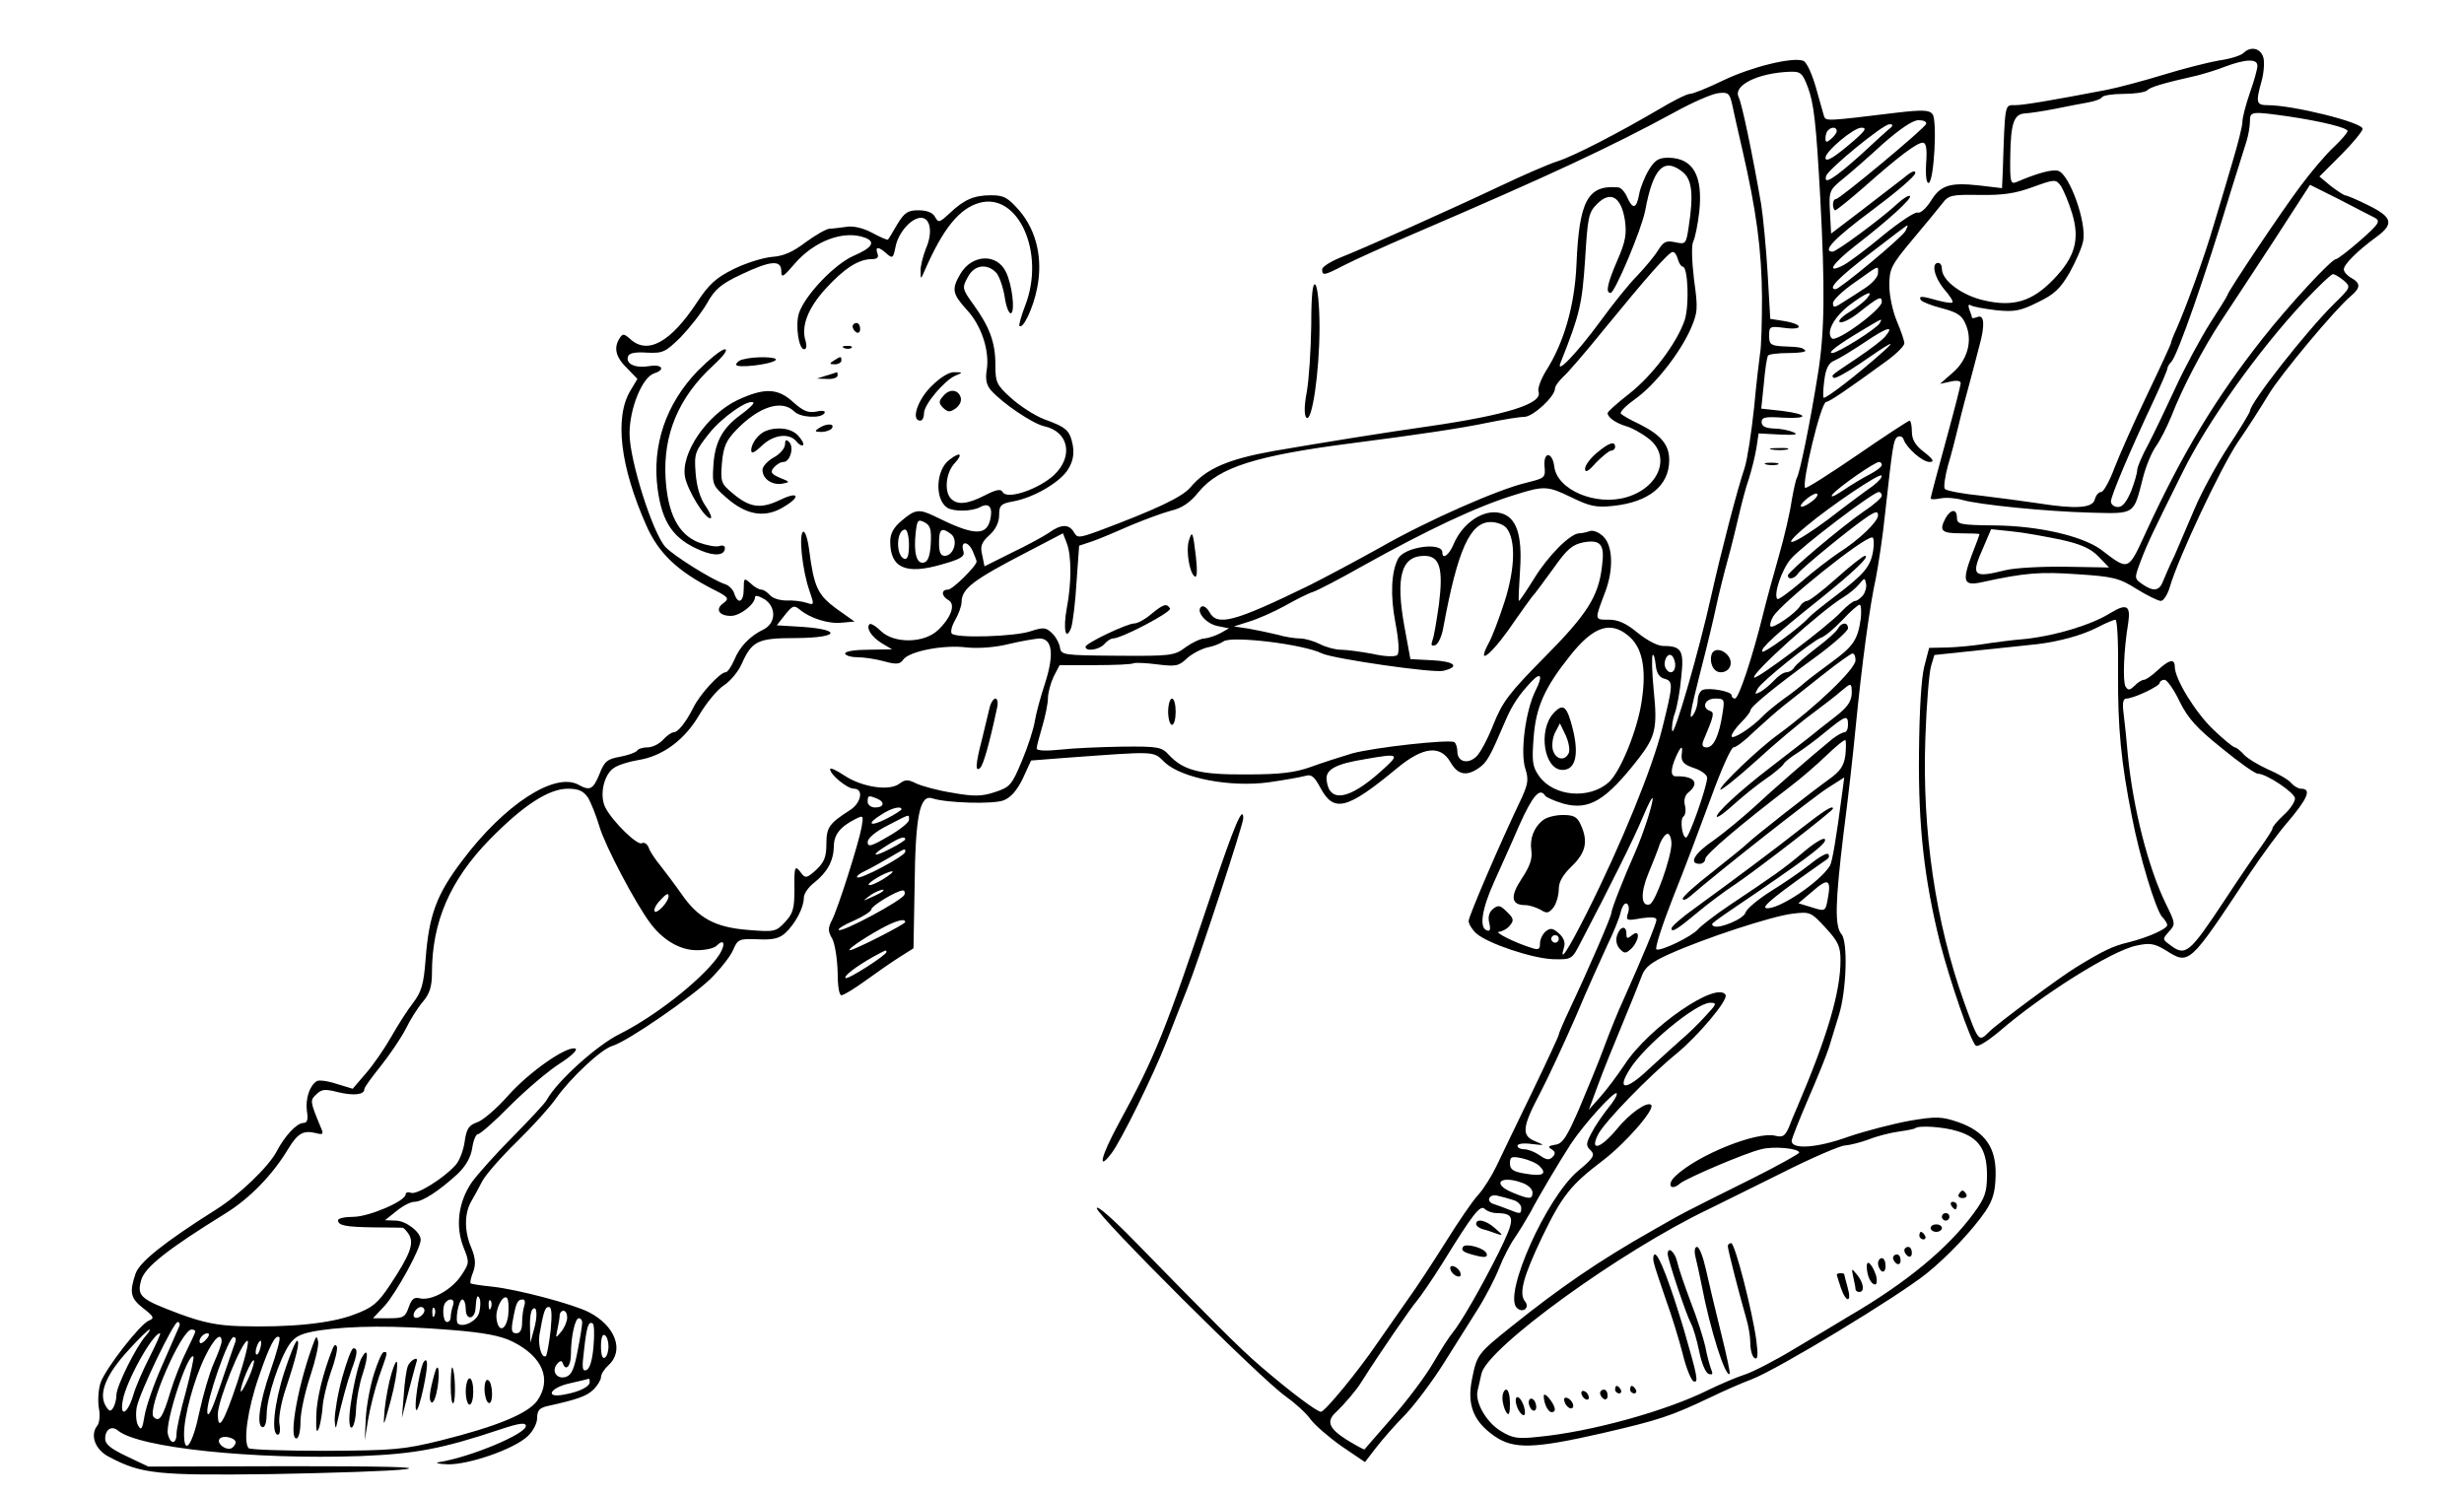 <svg xmlns="http://www.w3.org/2000/svg" version="1.0" width="874.667" height="530.667" viewBox="0 0 656 398"><path d="M597.3 14.1c-.7.7-3.6 1.6-6.5 2-2.9.5-9.6 2.2-14.8 3.8-5.2 1.6-12 3.4-15 4-15.1 2.9-22.3 4.1-24.5 4.1-2.8 0-2.7-.9-3.3 17.8l-.2 4.3-5.9-.7c-8-.9-10.5-.1-13.1 4.2-1.3 2-2.8 3.3-3.5 3-.7-.2-4.8 2.5-9.2 6.1-4.3 3.6-9 7.1-10.5 7.9-4.9 2.5-3-.4 3.3-5.3 8.8-6.8 15-12.5 14.4-13.1-.3-.3-1.8.6-3.3 2C501 58.1 489 67 487.9 67c-2.9 0 .4-3.5 10.5-11 6.3-4.7 11.5-9.1 11.5-9.9.1-.9-1-.5-3.1 1.3-1.8 1.4-6.9 5.3-11.3 8.7l-8 6.1-.3-5.7c-.3-5.6-.2-5.9 3.5-8.9 2.1-1.7 6.9-5.9 10.7-9.4 4.5-3.9 7.8-6.2 9.4-6.2 1.3 0 2.2.4 2 1-.4 1.2-23 20-24 20-.5 0-.8.7-.8 1.5s.3 1.5.6 1.5 3.8-2.8 7.8-6.3c8.9-7.9 13.9-11.7 15.5-11.7.9 0 1.2 1.6.9 5.5-.2 3.4.1 5.4.7 5.2 1.4-.5 2.3-16.7 1-18.3-.8-1.1-2.6-1.2-9.5-.4-18.9 2.3-18.9 2.3-19.4.9-.2-.8-1.2-4.3-2.2-7.8-1-3.4-2.4-6.6-3.3-6.9-2.8-1.1-13.8 1.6-21.3 5.2-4.1 2-8.1 3.6-8.9 3.6-.8 0-4.6 1.9-8.4 4.2-10.6 6.2-22.5 12.4-27 13.8-2.2.7-8.9 3.6-15 6.5-13.1 6.2-36.1 16.5-42.7 19.1-2.7 1.1-4.8 2.5-4.8 3.1 0 1.8.5 1.7 5.9-1.1 2.5-1.3 10.9-5.1 18.6-8.4 36.3-15.6 52.2-23 69.5-32.4 4.7-2.6 9.8-4.8 11.5-5 2.6-.3 3 0 3.7 3.2.4 1.9 1.6 7.3 2.7 12 3.7 16.1 5.1 26.5 5.2 39 0 6.9-.2 13.6-.5 15-.2 1.4-1 7.9-1.6 14.5-.7 6.6-1.8 13.8-2.5 16-2 5.9-6.3 22.5-8.9 34.1-3.2 14.5-10 38-10.4 36-.2-.9.1-3.1.7-4.7.6-1.7 1.4-6 1.7-9.6.8-7.1.1-8.3-4.8-8.3-1.5 0-4.3-1.5-6.8-3.5-3-2.5-5.2-3.5-7.7-3.5-3.9 0-3.8.2-.9-7.5 2.2-5.9 2-12.1-.5-14.6-1.1-1.1-2.7-1.8-3.6-1.5-.8.3-2.1.6-2.8.6-2.4 0-8.3 5.9-12.1 12.1-2 3.2-3.8 5.9-4 5.9-.2 0 0-3.8.3-8.4.6-9.3-1-14-5.3-15-4.4-1.1-10 2.6-12.4 8.3-1.2 2.9-3 4.2-3 2.2 0-2.9-10.2-1.5-11.8 1.7-1.8 3.5-2.1 9.7-.7 17 .9 4.8 1.1 8 .5 8.6-.5.5-3 .5-6.6-.3-3.2-.6-7-1.1-8.5-1.1-1.4 0-4-.7-5.5-1.5-1.6-.8-4-1.5-5.3-1.5-1.3 0-4-.4-6-1-2-.5-5.4-1.2-7.6-1.6l-4-.6 4.1-1.3c2.3-.7 6.6-2.6 9.5-4.2 3-1.7 6.4-3.4 7.5-3.7 1.2-.4 7-3.4 13-6.8 17.4-9.7 30.7-16 40.9-19.1 7.6-2.4 8.6-2.3 14.8.7 4.9 2.4 6.6 2.8 11.2 2.3 9.5-1 14.9-5.4 14.9-12.2 0-4.1-2.2-6.7-8-9.6-2.4-1.1-4.6-2.4-4.9-2.8-.2-.5 1.5-2.2 3.9-3.9 5.2-3.7 11.8-12.1 14.7-18.6 1.9-4.4 2-5.4.9-13.2-.6-5.1-.7-9.1-.2-10.1.5-1 1.2-4.5 1.6-7.9 1-9.6-1.6-14.3-8.2-14.4-2.6 0-3.6.6-5.2 3.2-1.1 1.8-2.3 4.8-2.6 6.5-.7 3.9-1.7 4.2-3.2.8-.6-1.4-1.7-2.6-2.4-2.6-8.1-.7-10.4 3.5-11.1 20.7-.5 10.8-3.3 20.7-8.2 28.3-1.3 2.2-2.2 4.6-1.9 5.4 1.2 3.2-8.5 6.2-29.1 9.2-12 1.7-27.5 4.2-41.5 6.6-12.2 2.2-17.9 4.7-22.1 9.7-2.2 2.6-9.3 5.9-24.2 11.5-5.5 2-5.9 2-6.8.4-1.3-2.2-3.4-2.2-6.7.2-1.5 1-5.9 3.4-9.9 5.3l-7.2 3.6-.6-3c-.6-2.3-.2-3.4 1.9-5.3 1.7-1.5 2.6-3.5 2.6-5.3 0-2.6.4-3.1 3.8-3.7 5.5-1 12.6-5.2 14.6-8.6 1.3-2.1 1.6-4.1 1.2-6.4-.8-3.9-1.6-4.7-7.7-6.9-2.5-1-6.4-3.5-8.7-5.6-3.9-3.5-4.2-4.2-4.2-8.9 0-5.9-1.5-10-5.9-16.1-2.9-4-3-4.4-1.5-7.1 1.7-3.4 5.2-3.9 7.7-1.2.8 1 1.8 3.9 2.2 6.5.4 2.7 1.2 4.5 1.7 4.2 1.1-.7.2-7.8-1.4-11-2.4-5-9-4.7-12.1.5-2.4 4.1-2.2 5.3 1.7 9.6 3.9 4.2 6.1 10.9 5.3 16-.4 2.4-.1 4 1.1 5.4 3.1 3.5 11.1 8.9 14.2 9.6 6.5 1.4 7.9 8 2.6 13-4 3.7-12.3 6.6-13.6 4.6-.5-1-1.7-.8-4.8.8-4.7 2.4-7.3 2.6-9 .9-1.9-1.9-1.4-7 1-9.5 2.3-2.5 1.4-3.1-1.4-.9-3.7 2.7-4 10.6-.6 12.8 1.8 1.1 6.6 1 8.8-.2 2.4-1.3 3.4.2 2.6 3.5-1.1 4.3-4.5 4.1-14.9-1.1-4-1.9-5.1-1.8-8.6 1.2-2.2 1.8-3.1 3.5-3.1 5.6 0 7 4.1 8.9 13.7 6.1 5-1.4 6.2-2.1 5.8-3.5-.9-2.7 1.1-2.9 2.4-.2.6 1.4 1.1 2.7 1.1 2.9 0 1.2-6.4 7.5-7.6 7.5-1.9 0-1.8 1.7.1 2.8 2 1.1.7 4.7-2.8 8-3.7 3.5-11.6 3.6-15.1.3-1.4-1.4-2.8-2.2-3.1-1.9-1 1 .5 3.4 3.3 5.1l2.7 1.6-6.2.1c-3.5 0-6.3.4-6.3 1 0 .5 1.5 1 3.3 1 1.7 0 5 .5 7.1 1.1 3.3.9 4.2.8 5.1-.5 1.6-2.2 10.8-4 16.9-3.2 3.1.3 7.5 0 11.1-.9 3.3-.8 7-1.4 8.2-1.5 3.5 0 4 4.2 1.5 12-1.2 3.6-2.4 8.1-2.7 10-.3 2-1.8 6.7-3.4 10.5-2.7 6.5-3.2 7.1-7.2 8.4-3.6 1.2-5.6 1.2-11.3.2-3.9-.6-8.2-1.8-9.7-2.5-2.2-1.1-2.9-1.1-4.5.1-2.7 2-9.9.9-14.6-2.2-2.1-1.4-3.8-2.2-3.8-1.7 0 1.5 4.6 5.2 6.3 5.2 2.7 0 2 3.8-1 5.7-5.6 3.6-6.3 4.6-6.3 9.1 0 3.4-.6 4.8-2.7 6.8-2.4 2.2-2.9 2.3-3.9 1-1.8-2.5-2-2-1.9 4.3 0 5-.4 6.4-2.5 8.6-2.4 2.6-2.8 2.7-10 2.1-8.7-.7-13.2-3.2-17.6-9.6-1.6-2.3-4.1-5.6-5.5-7.4-1.4-1.7-2.9-3.9-3.2-4.9-.4-1-1.2-1.5-1.8-1.2-1.1.8-7.7-5.6-9.7-9.4-1.7-3.2-.5-8.8 2.2-10.6 1.1-.8 4-1.7 6.4-2.1 6.6-1 12.5-5.4 16.4-12.1 1.9-3.2 4.8-6.7 6.5-7.8 1.7-1.1 3.8-3.6 4.7-5.6 2.8-6.3 4.3-7 14.5-7 12.4-.1 12.2-2.5-.2-3.1l-4.9-.3 2.2-2.8c2-2.5 2.4-2.6 3.9-1.4 2.7 2.3 7.7 3.9 11.2 3.5l3.4-.3-4.8-3.4c-5-3.7-6-5.7-7.3-15.8-.4-3-1.1-5-1.6-4.7-1.2.8-.2 10.3 1.7 15.7 1.3 3.8 1.3 3.9-.8 3.2-1.2-.4-3.6-.7-5.3-.6-1.8 0-3.7-.6-4.4-1.4-.7-.8-1.7-1.5-2.3-1.5-.6 0-1.9-.7-2.9-1.7-1.7-1.5-1.8-1.4-1.8 1.5 0 3.5-1.5 4.3-2.5 1.3-.3-1.1-1.5-2.3-2.6-2.6-3.3-1.1-13.4-7.4-15.7-9.8-3.4-3.6-9.6-23.2-9.6-30.2 0-6.8 3.4-15.1 6.6-16.1 3.1-1 2-2.5-1.4-1.9-3.7.6-6.3-.6-5.6-2.6.3-.9 1.9-1.2 5-1 4.3.2 4.9-.1 9-4.1 2.3-2.4 5.5-6.4 7-9 2.1-3.8 3.8-5.2 9.1-7.7 7.8-3.7 10.7-4 10.7-.9 0 1.9.5 1.6 3.5-1.9 5.3-6.2 13.2-9.1 18.8-7 2.9 1.1 1.9 2.7-3 4.8-5.1 2.2-13 10.5-14.6 15.3-1 3.1-.1 9.6 1.4 9.6.6 0 .7-.9.4-2.1-1.3-3.9.5-8.7 5.2-13.9 4.9-5.4 8.8-8 12.4-8 1.5 0 1.9-.5 1.5-1.5-.7-1.9.3-1.9 2.4 0 1.6 1.4 1.8 1.3 2.4-1.7.7-3.8 4.2-7.8 6.8-7.8 2.5 0 3.2 3.9 1.3 8.2-.8 2.1-1.5 4.8-1.4 6 0 2.3 0 2.3 1.1-.2 4.9-11.2 9.2-16.5 14.6-18 10.3-2.8 17.5 13.3 12.2 27.2-1.1 2.8-1.8 5.4-1.6 5.6 1 .9 3.7-4.9 4.7-10 1.6-7.8-.1-15.3-4.7-20.7-3.1-3.5-4.1-4.1-7.5-4.1-4.6 0-7.2 1.1-11.2 4.9-2.6 2.4-2.9 2.5-3.8.8-.6-1.1-2.2-1.7-4.4-1.7-2.8 0-3.7.6-5.6 3.7-1.2 2.1-2.3 3.9-2.5 4.1-.1.2-2-.6-4.2-1.8-2.4-1.3-5.1-1.9-6.8-1.6-1.6.2-3.7.5-4.6.5-.9.1-3.7 1.7-6.3 3.6-3.3 2.5-5.8 3.7-8.9 3.9-2.4.2-6.9 1.6-10.2 3.2-4.8 2.4-6.6 4-9.9 9-7 10.6-13.1 13.9-17.7 9.7-1.7-1.5-2-1.5-2.8-.3-1.7 2.6-1.1 5.1 1.9 8l2.8 2.9-1.8 3c-4.4 7.2-2.8 20.3 4.2 36.1 3.3 7.4 8.3 12.1 17.9 17 4 2 4.2 2.4 2.6 3.6-2.3 1.6-1.2 3.4 2 3.4 2.4 0 6.4-3.1 6.4-5 0-.6 1.1-.3 2.6.6 3.1 2.1 3 6.3-.3 8-3.6 1.7-6.4 4.6-7.8 8.1-.8 1.8-1.8 3.3-2.3 3.3-1.5 0-6.9 5.9-8.6 9.4-2.1 4.1-4.1 6.6-5.3 6.6-.5 0-1.8.9-2.8 2-1 1.1-2.8 2-4.1 2-1.3 0-2.5.4-2.8.9-.4.5-2.4 1.2-4.5 1.6-3.4.6-4.2 1.2-5.5 4.6-1.7 4.1-2.5 4.6-5.7 2.8-6.3-3.3-19.6 5.3-30.8 20.2-6.9 9.1-8.9 14.5-9.8 26.4-.5 6.6-1.1 8.6-3.3 11.5-1.5 1.9-4.1 6-5.8 9-1.7 3-4.7 7.4-6.7 9.7l-3.6 4.2-4.3-1.3c-2.4-.8-4.8-1.1-5.3-.7-1.9 1.2-3 4.7-2.6 7.9.4 2.3.1 3.2-.9 3.2-1.8 0-5 3.5-7.1 7.5-2.1 4.1-10.1 11.8-16.4 15.7-13.6 8.6-20.1 13.8-21.2 16.9-1.7 5-1.4 6.6 2.1 9.3 2.7 2.1 3 2.6 1.5 3.2-2.3.8-11.6 12.8-12.9 16.5-.6 1.7-.8 4.7-.5 6.7.4 1.9.2 4.1-.4 4.8-2 2.5-.6 6.4 3.1 8.3 8.7 4.6 12.8 5 43.5 4.6 16-.3 31.9-.8 35.5-1.3 4.3-.6-6.3-.8-31-.8l-37.5.1-5.7-2.7c-4.2-2-5.8-3.2-5.8-4.7 0-2.5 1.7-3.6 3.4-2.2 5.5 4.6 36.1 7.8 64.6 6.8 14.7-.6 21.6-1.9 37.2-7.1 5.1-1.7 6.8-1.9 6.8-.9 0 2.1-14.5 8.2-23 9.6-1.4.2-.4.5 2.2.6 5.6.1 17.6-4 21.3-7.5 1.4-1.3 2.5-3.4 2.5-4.8 0-2 .6-2.7 2.7-3.2 8.2-1.8 10.6-2.7 12.4-4.5 1-1 1.9-2.5 1.9-3.2 0-.8.9-2.2 2-3.2 4.3-3.9 1.8-10.5-5.2-14.1-4.3-2.2-19.1-6.1-25.7-6.8-3-.3-5.6-.7-5.8-.9-.2-.3.1-1.6.7-3.1.7-2 .6-3.6-.5-6.3-1.9-4.4-1.9-9.1-.1-12.3.8-1.4 2.2-3.9 3-5.5.9-1.7 5-6.4 9.2-10.5 4.2-4.1 8.9-9.3 10.4-11.5 3.9-5.5 12-13.1 15-14 4.1-1.2 21.1-13 26.2-17.9 2.6-2.6 5.3-6 6-7.7 1.2-2.8 1.6-3 6.5-2.8 4 .2 5.8-.2 7.4-1.7 2.6-2.4 4.9-6.7 4.9-9.3 0-1.1 1.2-2.9 2.8-4.1 3.5-2.8 5.1-5.8 5.2-9.6 0-3.1 1.6-5.2 5.7-7.3 2.2-1.1 2.2-1 1.7 2.1-.8 4.4-6.3 21.7-7.9 24.8-1.1 2.1-1.1 3 .1 5 .7 1.4 1.3 5.3 1.4 8.7 0 3.7.4 6.3 1 6.3s3.4-1.7 6.3-3.8c2.9-2.1 6.9-4.9 9.1-6.3l3.8-2.4.3-16.5c.2-19 1.4-24.6 4.8-23.4 3.7 1.2 16.1 1.6 18.9.5 1.9-.7 3.6-2.7 5.1-5.8l2.2-4.8 9-.7c24.8-1.8 23.4-1.9 26.6 1.2 4.5 4.2 17.4 6.7 27.7 5.3 4.2-.6 8.6-1.4 9.7-1.7 1.6-.5 2.4.1 4 3.1 3.6 6.8 7.1 5.9 20.5-5.2 6.9-5.7 11.5-6.2 14.2-1.5 1.9 3.3 4.2 3.8 7.5 1.5 2.2-1.5 3-3 7.1-12.6 1.8-4.2 3.6-6.9 7-10.5 2.5-2.6 3-1.4 1 2.5-2.7 5.5-4.1 16.5-2.7 20.8.9 2.8.7 4-.9 7.6-5.8 12.1-14.2 31.7-14.2 32.9 0 .8.9 2.3 2 3.3 3 2.7 14.9 6.7 20.5 6.9 4.9.1 5 .1 7.3-4.4 7.5-14.3 14.5-28.3 16.6-33.5 1.4-3.3 2.5-5.5 2.6-4.9 0 1.7-2.5 9.4-4.7 14.4-2.9 6.5-6.3 15.1-6.3 16.1 0 .9-6 14.8-11.1 25.6-1.6 3.4-2.9 6.4-2.9 6.8 0 .3-3.2 7.2-7.1 15.3-3.9 8.1-8.2 16.9-9.5 19.7-1.3 2.7-3.5 6.2-4.9 7.7-1.4 1.5-5.3 7.2-8.6 12.5-3.4 5.4-7.9 12.3-10.1 15.3-2.1 3-5.8 8.3-8.1 11.6-5.1 7.5-13.9 18.2-15 18.3-1 .1-8.3-5.4-16.2-12.2-5.7-4.9-12.7-12-34.1-33.9-5.2-5.3-9.4-9-9.4-8.1 0 1.9 44 45.8 50.3 50.1 2.5 1.8 5.5 4.5 6.6 6.1 1.2 1.6 4.9 4.8 8.3 7.2l6.2 4.2 3-3.9c1.7-2.2 5.2-6.2 7.9-8.9 2.6-2.8 7.1-8.8 10-13.4 2.9-4.6 6.9-11 9-14.3 2.1-3.3 4.7-8.3 5.8-11.1 1.1-2.8 2.9-6.3 4.1-8 1.1-1.6 3-4.7 4.3-7 2-3.9 7.9-13.8 10.7-18.1 3.5-5.3 11.6-14.2 12.2-13.5.3.3-.7 2.1-2.3 4-1.5 1.9-3.5 4.8-4.4 6.6-1.5 2.8-1.5 3.4-.2 4.6 1.2 1.3.8 2-3.4 5.5-8.4 7.1-19.9 32.8-16.3 36.4 1.6 1.6 3.6 0 2.2-1.7-1.7-2.1-.4-6.7 4.6-17.2 5.3-11 7.7-13.9 16-20.2 6.2-4.7 14.1-13.8 13-14.9-1.1-1-5.7 2.2-9.2 6.5-4.3 5.2-7.3 6-4.9 1.3 1.8-3.4 13.3-15.3 20.9-21.5 5.8-4.8 13.8-14.3 13-15.6-2.3-3.8-20.4 8.6-26.9 18.6-1.8 2.7-4.7 6.6-6.4 8.5l-3.1 3.5 2.4-6.5c1.3-3.6 4.3-11 6.6-16.5s4.6-11.3 5.2-12.9c.8-2.1 2.6-3.5 7.3-5.6 9.6-4.3 27.1-10 32.6-10.7 4.8-.6 5-.5 8.9 3.7 3.4 3.7 4 5 4 8.7 0 8.4-3.5 20.3-11.4 38.8-.7 1.6-1.8 4.2-2.4 5.8-1 2.2-1.6 2.6-3.6 2.1-4.9-1.2-20.6 5.1-26.5 10.7-2.5 2.3-1.3 4.2 1.2 2 1.9-1.5 17.6-8.2 21.6-9.1 3.4-.9 10.1-.2 10.1.9 0 .3-5.7 3.5-12.7 7-18.5 9.2-18.1 9-26.3 13.7-14.3 8.1-24.5 15.1-37.6 25.6-9 7.2-9.2 7.5-10.5 14-1.4 6.9.4 11.3 6 15.2 5.1 3.5 10.3 3.4 28.7-.8 15.1-3.5 18.2-4.5 28.9-9.6 3.3-1.6 8.3-3.8 11-4.8 7.3-2.9 38.5-21.8 46.4-28.1 5.6-4.5 12.3-11.6 15.7-16.6 2-3 2.6-5.2 2.7-9.5.2-7.4-2.8-11.7-9.9-14.2-4.4-1.5-5.8-1.6-12.9-.4-4.4.8-11.8 2.7-16.5 4.3-8.3 3-15 3.4-15 1.1 0-.6 2-5.6 4.4-11.2 2.4-5.5 4.9-11.7 5.5-13.6.6-1.9 1.8-5.9 2.7-8.8 2-6.5 2.4-19.3.7-21.4-1.9-2.2-1.7-8.5.5-26.8 1.2-9.1 2.6-21.7 3.2-28 1.7-17.4 3.8-32.8 5.4-40 .7-3.6 1.9-11.5 2.5-17.5 2-18.1 2.2-19.4 3.3-20.2.7-.3 1.4 0 1.6.7.8 2.3 5 6 6.9 6 1.4 0 1-.7-1.4-2.6-2.4-1.8-3.3-3.4-3.3-5.5 0-1.6-.3-2.9-.6-2.9s-6.6 4.1-14 9.2c-7.3 5-13.6 9-13.8 8.7-1-1.1 4.2-22.9 5.6-22.9.8 0 5.4-3.1 16.1-10.9 2.6-1.9 4.7-4 4.7-4.7 0-.7-.9-3.3-2-5.9-1.1-2.6-2-6.8-2-9.5 0-4.4.5-5.4 6-12 3.3-3.9 6.9-8.3 8-9.7 1.8-2.4 2.5-2.5 10.1-2.4 6.1.1 9.5-.4 14.1-2.1 5.8-2.1 6.1-2.1 7.4-.4.7 1 2.1 4.3 3 7.2 2.2 7.1.9 11.8-4.9 17.8-5.6 5.8-10.6 7.4-18.4 5.6-5.9-1.3-11.3-5.3-11.3-8.4 0-.9-.4-1.6-1-1.6-1.9 0-1 3.9 1.6 7 1.5 1.7 2.5 3.3 2.2 3.5-.2.3-2 0-3.9-.5-4.2-1.2-5.2-1.3-4.5-.1.4.5 2.9 1.5 5.7 2.2 4.1 1.1 5.3 1.9 6.3 4.4 1.8 4.3.4 9.4-3.6 12.8l-3.3 2.9 2.8-.6c1.6-.4 2.7-.2 2.7.4 0 .6-1.8 7.6-4 15.6s-4 14.8-4 15.1c0 .3 1.2.3 2.6 0 1.5-.3 4.1-.1 5.8.4 4.5 1.3 22.5 3.1 34.4 3.4 11.7.3 11.2.6 13.7-9.2.8-3.2 2.4-7 3.5-8.5s2.9-5.1 4.1-8c2.9-7.5 8.4-18 13.2-25.3 2.3-3.5 8.6-13 14-21.3l9.7-15 7.8 3.9c4.2 2.2 8.5 4.4 9.5 4.9 1.5.9 1.1 1.6-3.9 6-3.2 2.8-6.1 5-6.5 5-1.2 0-12.4 12.1-19.5 21.1-12.7 16.1-21.4 30.7-30.9 51.2-5 10.9-4.6 10.8-12.2 5-5-3.6-16.6-6.3-28.3-6.4-9.1-.1-10-.3-10-2 0-2.5-1.6-2.4-3 0-1.8 3.4-1.2 4.1 4 4.1 2.8 0 5 .1 5 .2 0 .2-.9 2.7-2.1 5.7-2.6 7-2.1 8.2 2.8 7.1 11.4-2.5 15.5-2.8 25.4-2.1 9.4.6 11.1 1 15.7 3.9 2.9 1.8 5.8 3.2 6.5 3.2.7 0 1.8-1.7 2.4-3.8 2.4-8.1 13.5-31.6 18.1-38.5 2.7-3.9 6.4-9.7 8.2-12.7 3.2-5.3 17.7-22.7 21.9-26.2 2.6-2.2 2.6-3.4.1-4.8-1.1-.6-2-1.6-2-2.3 0-1.3 3.7-5 8.8-8.7 4.6-3.4 4.1-5.2-2.2-8.3-3-1.5-5.8-2.7-6.3-2.7-.4-.1-2.1-1.2-3.8-2.5l-3-2.5 5.8-5.8c3.1-3.1 5.7-6.3 5.7-6.9 0-1.7-18.5-6.3-25.3-6.3-3 0-3.2-.7-1.6-6.4.6-2.1.8-4.9.5-6.2-.7-2.6-3.4-3.2-5.3-1.3zm3.7 3.4c0 .9-.9 4.1-2 7.2-1.1 3.2-2 6.6-2 7.8 0 1.1-1.2 5.8-2.6 10.5-1.4 4.7-3.6 12.3-5 16.8-2.4 8.3-7.3 21.8-10 27.9-.8 1.7-1.4 3.3-1.4 3.6 0 .3-2.9 6.6-6.4 13.9-3.5 7.3-7.4 16.1-8.7 19.5-1.3 3.5-2.9 6.3-3.5 6.3-.7 0-1.4.9-1.7 2-.6 2.3-5 2.6-15.1 1-3.3-.5-10.1-1.4-15-2-5-.5-9.3-1.3-9.8-1.8-.4-.4 0-3.2.8-6.2.9-3 2.2-8 2.9-11 .7-3 2.1-8.2 3-11.5.9-3.3 2-7.6 2.5-9.5 1.5-5.4 1.3-8.3-.5-7.6-.8.3-1.5.4-1.5.2 0-.3-.3-1.2-.7-2.2-.4-1.1-.2-1.5.4-1.1.6.4 3.6.9 6.7 1.3 4.9.5 6.5.2 11.1-2.1 4.4-2.1 6-3.6 8.5-7.9 1.6-2.9 3.3-6.7 3.6-8.4 1-4.9-3.6-17.7-6.6-18.7-1.6-.5-5.6.6-11.2 3-1.5.6-1.7-.1-1.6-6.7.1-9.1 1-11.5 4-11.6 1.3-.1 4.8-.6 7.8-1.2s7-1.4 8.8-1.7c1.8-.3 3.5-.9 3.8-1.4.3-.5 2.9-.9 5.8-.9 2.8 0 5.6-.4 6.2-.9.8-.9 4.1-1.9 13.4-4 1.9-.5 5.3-1.5 7.5-2.4 5.4-2 8.5-2.1 8.5-.2zm-119.7 5.7c1.6 4.3 2.2 9.2 3.3 29.3 1.3 24.1 1.2 35.9-.6 47-2.1 13.2-4.8 26.3-5.6 27.7-.3.5-.9 3.3-1.4 6.1-.4 2.9-1.9 9.5-3.4 14.7-1.5 5.2-3.4 12.2-4.2 15.5-2.9 11.7-6.5 22.5-7.5 22.5-.5 0-.9-.4-.9-.9 0-1-5.9-2.1-7.7-1.4-.7.3-1.3 1.5-1.3 2.7 0 1.1-.5 2.8-1 3.6-1.5 2.4-1.2.3 1.8-11.5 1.6-6.1 3.4-13.7 4.1-17 .7-3.3 2.1-8.9 3.1-12.5 1-3.6 2.3-9 3-12 .7-3 1.8-7.3 2.6-9.5.7-2.2 1.6-5.8 2-8.1l.6-4 5.6.3c4.1.2 5.1 0 3.7-.6-1.1-.5-3.5-1-5.2-1-2.3-.1-3.3-.6-3.3-1.7 0-1.3 1-1.5 5.5-1.2 7.2.4 7.1-.9-.1-1.8l-5.5-.6.7-6.7c.3-3.6.8-6.9 1.1-7.4.2-.4 2.7-.7 5.5-.7s4.8-.3 4.4-.7c-.8-.8-1.3-.9-6.3-1.1-2.9-.2-3.3-.6-3.3-2.8 0-2.5.2-2.6 4-2.1 5.1.7 5.3-.9.1-1.8l-3.8-.6-.7-12.2c-.4-6.7-1.2-14.9-1.7-18.2-2.4-13.9-5.2-27.1-6-28.6-1.6-3.2 5.2-6.5 13.7-6.8 2.8-.1 3.3.4 4.7 4.1zm128 7.8c8.7 1.3 15.7 3 15.7 3.9 0 .4-1.6 2.3-3.6 4.2-2 1.8-6 6.5-8.9 10.4C607.6 56 593 77.8 593 78.6c0 .2-2.1 3.6-4.7 7.6-2.5 4-6.6 11.6-9 16.8-2.4 5.2-5.7 12.1-7.3 15.2-1.7 3.1-3 6.2-3 6.9 0 .8-.7 3.3-1.6 5.6-1.2 2.9-2.3 4.3-3.5 4.3-1.1 0-1.9-.7-1.9-1.5 0-1.4 4.9-13.1 11.5-27.1 1.9-4.1 3.5-7.8 3.5-8.2 0-.4.5-1.3 1.1-1.9 1.6-1.6 9-22.7 15.8-45.3 1.8-5.8 3.7-11.8 4.2-13.4.5-1.6.9-4 .9-5.2 0-2.8.3-2.8 10.3-1.4zm-105.8 2.9c-.6.4-4.3 3.8-8.3 7.5-7.1 6.3-9.8 8-9 5.4.6-1.8 15.1-13.7 16.8-13.7.8-.1 1 .2.5.8zm-14.5 1c0 .5-.7 1.4-1.5 2.1-1.2 1-1.5 1-1.5-.2 0-.8.3-1.8.7-2.1.9-1 2.3-.9 2.3.2zm4.5 2.6c-5.1 4.4-7.5 5.9-7.5 4.5 0-1.7 7.4-7.9 9.5-8 1.6 0 1.2.7-2 3.5zM448 45.8c2.5 2 2.9 6.1 1.6 14.5-.7 4.7-.8 4.8-3.6 4.2-2.4-.5-3.1-.2-4.6 2.2-.9 1.5-3.5 4.6-5.6 6.8-2.2 2.2-6.5 7.6-9.7 12-6.4 8.7-12.1 14.6-10.6 11 5.1-12.8 5.7-15.5 6.5-27.3.7-11.4.9-12.6 3.2-14.9 3.6-3.6 6.4-1.9 7.4 4.3.5 3.7.2 5.7-2 10.7-2.7 6.3-3.2 8.7-1.8 8.7 1.1 0 8.2-16.8 9.2-21.9 2.1-11.4 5-14.3 10-10.3zm59.3 15.7c-1 1.8-17.5 15.5-18.6 15.5-2.3 0 .8-3.1 9.4-9.7 5.2-4 9.5-7.3 9.7-7.3.2 0-.1.7-.5 1.5zM446.7 69c.3 1.1.9 2 1.3 2 1.4 0 1.8 10.4.5 14.3-2.1 6.1-8.6 14.7-14.7 19.5-3.2 2.5-5.8 4.8-5.8 5.2 0 1.1 2.2 2.7 5 3.5 1.4.4 4 1.8 5.8 3.2 6.2 4.6 3.1 13.1-5.8 15.7-8.2 2.4-18.5-2-19.2-8.2-.5-3.9-2.9-4.1-2.6-.1.3 3.1.1 3.2-4.7 4.4-7.4 1.7-26.3 10-38.9 17.2-6.1 3.4-14.7 8-19.1 10.2-19.9 9.7-24.4 10.9-26.5 7.1-.6-1.1-1.5-1.8-2.1-1.5-1.7 1.1 1.1 4.6 4.3 5.2l3 .6-2.3 1.3c-1.3.7-3.2 1.3-4.2 1.4-1 0-3.3 1.1-5 2.3-3 2.3-4 2.4-18.2 2.3-14.5-.1-15-.2-15.3-2.2-.2-1.2-1.2-3-2.2-3.9-1.6-1.5-2.3-1.5-5.7-.4-4.2 1.4-19.7 1.9-20.9.6-.4-.4 0-2.1.9-3.6.9-1.6 1.7-3.7 1.7-4.8.1-3.6 2.9-5.8 17.8-13.5l9.2-4.8 1 2.6c1.3 3.3 1.3 10.7 0 17.4-1 5.5-.3 9 1.2 5.1.4-1.3 1.1-6.7 1.4-12l.7-9.8 3.6-1.2c2-.7 6.5-2.6 10.1-4.2 3.6-1.5 8.4-3.3 10.7-3.9 3-.7 5.2-2.2 7.5-5.1 5.4-6.5 15.2-9.6 40.8-12.9 17.1-2.2 29.3-4 36.3-5.5 4-.8 8.2-1.5 9.5-1.5 2.3 0 8.2-5.4 8.2-7.6 0-.6 1-1.9 2.1-3 1.2-1 6-6.6 10.7-12.4 11.6-14.2 17.5-20.9 18.5-20.9.5-.1 1.1.8 1.4 1.9zm53.3 3.7c0 1-1.5 2.7-3.3 3.9-1.7 1.1-4.4 2.9-5.9 3.8-2.4 1.6-2.8 1.6-2.8.3 0-.8 2.6-3.3 5.8-5.5 6.8-4.8 6.2-4.6 6.2-2.5zm124 2c1.9 1.7 1.9 1.8-2.6 6.2-7.3 7.2-22.4 26.4-22.4 28.6 0 .3-2.5 4.5-5.6 9.2-3.1 4.7-7.2 12.2-9.1 16.7-1.9 4.4-4.3 10.1-5.4 12.6-1.2 2.4-2.5 5.5-3 6.7-1 2.7-2.6 2.9-5.6.8-2.1-1.5-2.1-1.5-.3-6.3 1.8-4.7 3.1-7.4 11.2-23.7 6.6-13.3 19.9-32 32.3-45.3 3.7-3.9 7.1-7.2 7.6-7.2s1.8.8 2.9 1.7zm-127 4.8c-.7.8-2.8 2.5-4.8 3.7-2 1.2-3 2.4-2.3 2.6.7.2 2.9-.9 4.9-2.5 5.4-4.3 6.2-4.6 6.2-2.9 0 2-12.1 10.9-13.3 9.7-1.6-1.6.5-5.6 4.6-8.8 4.5-3.4 6.8-4.3 4.7-1.8zm3.4 6.6c-.9 1.5-11.1 7.9-12.6 7.9-1.4 0 1.5-2.2 8.2-6.2 5.2-3.1 5.3-3.2 4.4-1.7zm1.5 3.5c-.7.9-4 3.4-7.4 5.7-7.3 4.9-7 4.6-6.3 5.3.3.3 3.5-1.4 7-3.8 8.2-5.7 10-6.6 6.3-3.3-6.9 6.2-15.5 12.8-16 12.4-.2-.3-.1-2.4.2-4.7.4-3.2 1.2-4.6 2.7-5.2 1.2-.5 4.8-2.7 8.1-4.9 5.9-4 8-4.6 5.4-1.5zm-.9 34.2c0 .5-1.5 1.6-3.2 2.5-1.8.9-5.1 2.9-7.3 4.4-2.2 1.5-3.4 1.9-2.6.9 1.6-1.9 11.2-8.6 12.4-8.6.4 0 .7.4.7.8zm-2.4 5.6c-1.6 1.1-7 5.1-11.9 8.9-9.3 6.9-13.6 8.3-5.8 1.8 6.7-5.6 19.4-14.1 20-13.5.3.4-.7 1.6-2.3 2.8zm-16.2 4.1c-2.9 2.2-4.2 1.7-1.5-.6 1.3-1.1 2.6-1.7 2.9-1.4.3.3-.3 1.2-1.4 2zM501 132c0 .5-2.1 2.4-4.7 4.1-6.1 4.2-20.3 16.2-20.3 17.1 0 1.3 1.8.9 2.7-.5.9-1.4 14.5-12.5 18.6-15.2 2.1-1.4 2.7-1.4 2.7-.3 0 1.7-5.1 6.6-10.5 10-2.2 1.5-6.7 4.9-9.9 7.7-3.3 2.8-6.2 4.9-6.4 4.6-1.1-1.1 1.1-7.8 3.6-10.7 2.7-3.2 21.9-17.8 23.4-17.8.4 0 .8.4.8 1zm-253.2 12.8c-.2 3.4-.8 4.8-1.9 5-1.9.4-2.7-2.7-2.1-8.1.4-3.3.6-3.5 2.4-2.6 1.5.8 1.8 1.9 1.6 5.7zm153.2-4.3c2.6 3.1 2.4 10.8-.4 19.6-1.5 4.6-3.4 9.7-4.3 11.2-3.6 6.8 1.4 2.4 7.2-6.3 1.7-2.4 3.6-5.1 4.3-6 .8-.8 3.3-4.3 5.8-7.7 3.6-5.1 5-6.3 8-6.9 4.6-.8 5.7.6 4.9 6.4-.9 8-4 12.8-15.3 24.2-9.5 9.6-11.2 11.9-13.6 17.9-1.5 3.8-3.5 7.6-4.6 8.6-2.3 2.1-5 1.3-5-1.4 0-1.1-.4-2.2-.8-2.5-1.4-.8-21.3 1.4-27.2 3-3 .9-8 2.5-11 3.6-4.2 1.5-8.1 2-17 2-12.4.1-16.9-1-20.8-5.2-1.9-2.1-2.9-2.3-12.4-2.2-5.7.1-13.1.4-16.5.8-3.8.4-6.3.3-6.3-.3s.7-3.2 1.5-5.9 1.5-6.1 1.5-7.5c0-1.4.7-4 1.5-5.7l1.6-3.1h9.4c5.2 0 9.8-.2 10.3-.5.4-.2 3.3-.1 6.3.3 4.9.6 5.7.5 7.9-1.6 1.3-1.2 3.8-2.5 5.4-2.9 1.7-.3 3.6-1.1 4.3-1.6 2-1.6 21.3.7 26.3 3.2 3 1.4 29.7 5.3 32.3 4.6 4.5-1.1 3-2.5-3-2.8l-5.8-.3-1.6-8.7c-2.4-13.3-.8-18.8 5.3-18.8 4.1 0 5.1 3.3 3.9 12.9-.6 4.2-1.3 8.5-1.7 9.5-.5 1.4-.3 1.7.7 1.4.8-.3 1.8-2.4 2.2-4.9 3.8-20.6 7.1-27.9 12.6-27.9 1.6 0 3.4.7 4.1 1.5zm-159 4.6c0 2.8-.4 3.9-1.2 3.7-2.4-.8-2.2-7.8.2-7.8.5 0 1 1.8 1 4.1zm11.2-2.9c2 1.6.7 5.8-1.7 5.8-1.1 0-1.5-1-1.5-3.5 0-3.7.7-4.2 3.2-2.3zm295.5 1.5c5.4 1.2 8 2.4 10 4.5l2.8 2.9-11.5-.2c-6.3-.1-13.5.3-16 .9-8.8 2.2-9.4 1.6-5.9-6.2l2-4.7 5.7.6c3.1.3 9 1.4 12.9 2.2zm-50 2.9c-.7 4.3-2.3 6.2-10.2 12.2-3.3 2.5-6.4 5-7 5.7-2.2 2.5-11.8 9.5-12.3 9-.7-.7 3.5-4.6 15.2-13.9 9.2-7.4 13.6-11.6 12.1-11.6-.5 0-3.9 2.7-7.6 6-3.7 3.3-7.2 6-7.8 6-.5 0-1.4.6-1.8 1.3-1.2 2-7.2 6.1-7.9 5.5-.3-.3 0-1.5.7-2.7 2.4-3.7 23.7-20.9 26.3-21 .5-.1.6 1.5.3 3.5zm-2.7 11.9c-.7.8-1.6 1.5-2.1 1.5s-2.2 1.3-3.7 2.9c-3.6 3.9-22.5 18.1-23.2 17.5-.9-.9 17.8-17.8 23.8-21.4 1.5-.9 3.4-2.5 4.2-3.5 1.4-1.7 1.5-1.7 1.8-.1.2.9-.2 2.3-.8 3.1zm-.6 6.2c-.8 5.7-2 7.4-7.9 11.7-3 2.2-6.3 4.7-7.2 5.5-1 .9-3.4 2.8-5.3 4.1-1.9 1.4-4.4 3.4-5.5 4.5-3.1 3.3-8.5 6.7-8.5 5.5 0-.6 1.1-2.2 2.5-3.6s2.5-2.8 2.5-3.2c0-1 6.2-6.1 17.3-14.2 4.8-3.5 8.7-7 8.7-7.7 0-1.7-1.7-1.7-2.7.1-.4.8-3 3.1-5.8 5.2-2.7 2.1-5.4 4.4-5.8 5.1-.4.7-1.4 1.3-2.1 1.3-.7 0-2.1.9-3.2 2.1-1 1.1-2.7 2.5-3.7 3.1-1.6.8-1.6.7-.7-.9 1.3-2.1 14.3-12.5 16.8-13.5 1-.3 3.5-2.4 5.7-4.7 2.1-2.3 4.2-4.1 4.6-4.1.4 0 .5 1.7.3 3.7zm-62.1 4.4c3.9 3 5.1 8.7 3.8 17.4-1.1 7.8-5.7 19-8.8 21.8-5.2 4.6-14.6 3.8-18.5-1.6-1.8-2.5-2-3.9-1.5-10.3.6-8.1 2.9-13.3 9.7-21.8 6.1-7.7 10.6-9.3 15.3-5.5zm9.8 11.6c2.4.7 2.4 1.4-.6 13.4-2.6 10.4-10.8 30.6-20.1 49.1-5 9.9-7.4 13.6-6 9 .4-1.2-.1-2.6-1.4-3.7-1.6-1.4-2.2-1.5-3.5-.5-.8.7-1.5 2.1-1.5 3.2 0 1.6-.4 1.8-2.2 1.2-4.6-1.4-10.2-4.3-8.7-4.3.9-.1 2.2-.8 2.9-1.7 1.1-1.3 1-1.9-.8-3.6-1.8-1.8-2.3-1.9-3.7-.8-1.1.9-1.4 2.2-1 3.8.4 1.7.2 2.3-.7 1.9-2-.7-1.3-5.6 1.9-12.7 1.6-3.6 4.7-10.4 6.8-15.3 3.6-8 5.5-10.1 6.9-7.8.3.4 2.5 1.4 4.9 2.1 6.8 1.8 11.2-.8 20-12.1 4.4-5.7 5-8.1 4-17.8-.5-5-.6-9.4-.3-9.7.3-.3.6.9.8 2.6.2 2.2 1 3.4 2.3 3.7zm2.9-3.6c0 2-1.5 2.6-2.5.9-.9-1.5.3-4.3 1.5-3.5.5.3 1 1.5 1 2.6zm48-1.3c0 2.3-10.3 12.2-20.5 19.7-5.3 3.8-15.5 13.6-15.5 14.7 0 .5 4.2-2.8 9.3-7.4 5-4.6 11.9-10.4 15.2-12.8 3.3-2.5 6.2-4.7 6.5-5 .3-.3 1.3-1.1 2.3-1.9 1.5-1.2 1.7-1.1 1.7 1.5-.1 2.2-1.1 3.7-4.6 6.4-2.5 1.9-5.5 4.3-6.7 5.3-1.2.9-5.8 4.5-10.2 7.9-8.5 6.5-15 12.6-14.4 13.3.3.2 2.3-1.3 4.5-3.3 2.2-2 5.9-5 8.2-6.6 2.4-1.6 4.6-3.5 5-4.1.4-.7 2.1-2 3.7-3 1.7-1.1 5.1-3.6 7.6-5.7 5.4-4.4 5.9-4.5 5.9-1.8 0 1.1-.4 2-1 2-.5 0-1.9.8-3.1 1.7-6.1 5-16.2 13.8-21 18.3-3 2.7-7.8 6.7-10.6 8.7-5.2 3.5-6.8 6.3-3.8 6.3.8 0 1.5-.6 1.5-1.3 0-1.2 9.6-9.3 22.4-19.1 2.8-2.1 7.2-5.9 9.8-8.4 2.6-2.5 4.9-4.4 5.1-4.1.2.2.2 2 0 4-.4 2.9-1.4 4.3-4.5 6.5-5 3.6-19.9 15.3-21.6 17-.7.7-4.9 4.1-9.2 7.5-4.4 3.4-8 6.6-8 7.2 0 .5.8.3 1.8-.5 7.8-6.8 33.3-26.8 36.8-29l4.4-2.8-.5 3.8c-1.7 13-2.7 18.6-3.3 19.7-2.7 4.4-13.9 11.9-17 11.3-1.4-.3 2.9-3.7 16.2-13 .6-.4.7-1 .3-1.4-.3-.4-2.6.9-4.9 2.8-2.4 1.9-7.1 5.1-10.5 7.2-3.3 2.1-6.3 4.6-6.6 5.6-.4 1.7-7.5 4.6-8.6 3.5-.6-.6-1.6.1 12.4-9.4 14.3-9.8 18.1-12.8 17.3-13.7-.4-.4-3 1.2-5.8 3.6-5.2 4.4-7.7 6.1-19.5 14-3.9 2.6-7.6 5.5-8.4 6.4-1.6 1.9-9.8 5.9-11.1 5.4-.5-.2 1.5-6.4 4.4-13.8 3-7.4 7.5-19.5 10.2-26.8 2.6-7.2 5.3-13.2 5.9-13.2.7 0 3.2-1.9 5.6-4.3 2.5-2.3 6-5.4 7.9-6.9 1.9-1.5 6.6-5.2 10.5-8.3 3.8-3 7.3-5.5 7.7-5.5.5 0 .8.8.8 1.8zm-35.4 14.1c-.9 6-2.4 9.1-4.2 9.1-1.1 0-1.4-.5-.9-1.8 2.8-6.6 3-7.5 1.8-7.9-2.4-.8-1.4-3.3 1.3-3.3 2.5 0 2.6.2 2 3.9zm-10.9 11.2c-.1 1.7.6 2.5 3.3 3.4 1.9.6 3.5 1.8 3.5 2.6 0 2.2-4.8 15.9-5.6 15.9-1.1 0-1.7-5-.7-5.6.5-.4.7-1.6.4-2.9-.4-1.4 0-2.8.9-3.5 3.1-2.5 1.6-4.4-3.2-4.3-1.6.1-1.6-1.8-.1-5.2 1.4-3.1 1.9-3.2 1.5-.4zm-80.2 4.4c-8.4 7.5-13.6 8.3-14.3 2.3-.4-2.9 2.3-4.4 10.4-5.7 9.1-1.6 9.3-1.4 3.9 3.4zm-211 6.8c.8 1.3 2.2 4.8 3.1 7.8 1.5 5.1 9.6 20.5 13.6 25.8 3.4 4.5 7.9 7.1 12.3 7.1 2.3 0 4.6-.5 5.3-1.2 2.4-2.4 2.4.3 0 3.4-4.8 6.3-16.6 15.5-25.8 20.1-6.1 3-16.7 12.6-19.4 17.5-.5 1-4.6 5.3-9 9.8-4.5 4.5-9.4 10-11 12.2-3.6 5.3-4.4 11.7-2.2 17.3 1.6 4 1.6 4.2-.6 7.5-2.6 3.9-8 6.8-11 6.1-1.5-.4-2.2.1-3 2.4-.9 2.6-1.4 2.9-5.3 2.9h-4.2l3.1-3.3c3-3.3 9.6-15.2 9.6-17.6 0-2.1-4-5.1-6.7-5.1l-2.8-.1 3-2.4c1.7-1.4 3.8-2.5 4.8-2.5 2.2 0 6.7-3 11.5-7.4 2.1-2 3.5-4.3 3.9-6.8.3-2.1 1-3.8 1.5-3.8.6 0 4.5-3.4 8.6-7.6 4.2-4.2 10.1-9.2 13.2-11.2 3-1.9 4.9-3.7 4.2-4-2.3-.8-12.3 6.2-17.9 12.5-3 3.4-6.7 6.6-8.2 7.1-2.3.8-2.9 1.7-3.4 5.2-.3 2.3-1.4 5.1-2.4 6.2-3.1 3.5-10.3 8-11.9 7.4-.7-.3-1.4-.1-1.4.4 0 1.8-9.8 6-14 6-2.2 0-4 .4-4 .9 0 1.4 2 1.8 9.5 1.9 3.9 0 7.3.1 7.7.1.4.1 1.2 1 1.8 2 1.2 2.4.1 5.3-5.2 13.3-3.2 4.8-4.6 6-9.5 7.8-6.2 2.4-17.2 3.5-30.6 3.1-5.9-.2-9.8-1-16-3.3-10.4-3.9-11.3-4.7-10.1-9 1-3.4 6.9-8.1 22.4-17.7 6.5-4 12.6-10.3 16.8-17.3 2.5-4.1 4-4.9 7.3-4.1 1.9.5 2.1.3 1.4-1.3-3-7.2-3-7.4-1.3-9 1.4-1.4 2.3-1.5 5.8-.6 4.2 1 7 .7 7-.8 0-.5 2-3.2 4.4-6.2 2.3-2.9 5.3-7.3 6.6-9.8 1.2-2.5 3.3-5.8 4.6-7.3 1.8-2.1 2.4-4.1 2.4-7.6 0-13.6 4.8-24.7 15.3-35.5 9-9.2 15.8-13.6 20.9-13.6 2.8 0 4.1.6 5.3 2.3zm76.9.3c2.3.9 2 2.4-.4 2.4-1.1 0-2-.7-2-1.5 0-1.7.2-1.8 2.4-.9zm6.6 2.9c0 .2-1.8 1.4-4 2.5-4.5 2.3-5.5 1.4-1.2-1.2 2.6-1.7 5.2-2.3 5.2-1.3zm2 2.8c0 .7-2.5 2.7-5.5 4.4-4.6 2.7-5.5 2.9-5.5 1.5 0-1 2.1-2.8 5.3-4.4 6.2-3.2 5.7-3.1 5.7-1.5zm203 6.4c-.1 3.8-4.3 15.6-5.8 16.1-2.3.7-2.5-3-.4-8.1 1.2-2.9 2.6-6.4 3.1-8 .6-1.5 1.5-2.7 2.1-2.7.5 0 1 1.2 1 2.7zm-204-1.2c0 .2-1.8 1.4-4 2.5-4.8 2.5-5.3 1.8-.7-1 3.2-2 4.7-2.5 4.7-1.5zm0 3.3c0 1.1-12 7.5-12.8 6.8-.2-.3.6-1 1.9-1.6 1.3-.6 4.2-2.2 6.4-3.5 4.8-2.8 4.5-2.7 4.5-1.7zm-5.9 7.3c-1.8 1.1-3.5 1.8-3.8 1.5-.5-.5 4.6-3.5 6.2-3.6.6 0-.5.9-2.4 2.1zm251.5 5.3c-.6 3.3-.7 3.3-4.2 2.2l-3.6-1.1 3.9-3.3c4-3.5 4.9-3.1 3.9 2.2zm-251.7-2c-.2.2-1.5.9-2.9 1.5-2.4 1.1-2.4 1.1-.6-.3 1.6-1.3 4.9-2.4 3.5-1.2zm5.9.8c-.5 1.5-16.7 10.2-17.5 9.4-.3-.3 1.5-1.4 4.1-2.5 2.5-1.1 4.6-2.5 4.6-3 0-.9 6.6-4.9 8.3-5 .5-.1.7.5.5 1.1zm-62.8.5c-.1 1.5-3 4.6-3.7 4-.3-.4.2-1.6 1.2-2.7 1.9-2.1 2.5-2.4 2.5-1.3zm255.4 4.5c-.6 1.9-.3 2 3.5 1.3 2.7-.4 4.1-.3 4.1.4 0 1-3.6 9.7-8.7 21.1-1.4 3-3.8 8.9-5.3 13s-4.6 11.5-6.7 16.5c-3.2 7.3-4.3 9.1-6.3 9.3-1.8.3-2 .6-.9 1.2 1 .7 1.1 1.2.2 2.1-.9.9-1.7.7-3.4-.5-1.3-.9-3.1-1.6-4.1-1.6-1 0-1.8-.4-1.8-.9 0-.6 1.7-.8 3.8-.5 3.5.4 3.6.4 1-.7-3.8-1.5-3.6-3.7 1.2-12.8 2.2-4.2 6.5-13.5 9.6-20.6 3-7.2 6.9-15.7 8.4-19 1.6-3.3 3.2-7.2 3.5-8.7.4-1.6 1.1-2.5 1.6-2.2.6.3.7 1.5.3 2.6zM241 245.5c0 .6-13.6 7.5-14.7 7.5-1 0 3.3-3 8.2-5.7 3.8-2.1 6.5-2.9 6.5-1.8zm174 4.5c0 .5-.4 1-1 1-.5 0-1-.5-1-1 0-.6.5-1 1-1 .6 0 1 .4 1 1zm-179 3.5c0 .8-10.4 7.5-10.9 6.9-.5-.5 2.7-3 7.3-5.6 3.5-1.9 3.6-2 3.6-1.3zm217.9 17.2c-1.8 2-4.7 4.8-6.4 6.2-1.6 1.4-5.5 5-8.7 7.9-5.9 5.6-8.5 5.6-4.9-.1 3.9-6.3 17.7-17.7 21.4-17.7 1.9 0 1.8.3-1.4 3.7zm67.3 30.5c5.6 1.7 7.8 4.9 7.8 11.6 0 4.6-.5 6.1-3.5 10.2-6.8 9.3-17.9 18.5-33 27.3-2.9 1.8-9.5 5.7-14.7 8.8-5.1 3.1-11.1 6.2-13.3 6.9-2.2.7-6.6 2.6-9.7 4.1-11.2 5.6-31.4 11.2-45.5 12.5-5.3.6-6.7.3-9.8-1.6-3.9-2.4-6.9-7.8-6.1-10.8.2-.9.7-2.9 1-4.4 1.5-6.9 37.1-32.7 60.6-43.9 2.5-1.2 11.1-5.5 19.2-9.5 8.1-4.1 15.8-7.4 17-7.4 1.3-.1 4.1-.8 6.3-1.6 2.2-.9 5.8-1.8 8-2.1 2.2-.3 4.2-.7 4.4-.9.9-.8 7.5-.4 11.3.8zm-111.3 9.3c2.1 2.1.8 2.8-3.8 2-3.2-.5-4.1-1.1-4.1-2.7 0-1.8.4-2 3.2-1.4 1.8.4 3.9 1.3 4.7 2.1zm-4.5 4.5c1.4.5 2.6 1.6 2.6 2.5 0 1.9-.8 1.9-5.4 0-5.7-2.4-3-4.7 2.8-2.5zm-2.6 4.5c1.2.3 2.2 1.3 2.2 2.1 0 1.7-.2 1.7-3.2.5-1.3-.5-3.1-1.2-4.1-1.5-2.3-.7-1.2-2.9 1.1-2.2 1 .2 2.7.7 4 1.1zm-4.3 3.5c5 .1 5 1.4.4 10.7-4.6 9.2-9.9 18.4-12.2 21.2-.8.9-3.1 4.5-5.2 8.1-2.1 3.6-7 10.1-10.9 14.5-3.9 4.4-7.1 8.2-7.3 8.4-.1.2-2.2-1-4.7-2.5-4.9-3.1-5.6-5-2.8-7.5 2-1.9 5.3-5.7 6.7-8 4.8-7.6 13.2-19.8 14.7-21.5 1-1.2 4.1-5.7 6.8-10 8.2-13.3 10.1-15.7 11.3-14.5.6.6 2 1.1 3.2 1.1zm-270.9 26.4c-.5 2.2-4 4.1-5.6 3.1-1-.6.1-6.5 1.1-6.5.5 0 .9 1.2.9 2.6 0 3 2.4 2.8 2.6-.2.2-3.1.5-4 1.1-2.6.3.7.2 2.3-.1 3.6zm7.7.9c-.6 4-2.6 4.6-3.1.9-.4-2.6 1.7-6.7 2.8-5.6.4.5.5 2.6.3 4.7zm-14.7-2.7c-.3.9-.6 2.2-.6 3 0 .8-.4 1.4-1 1.4-1.1 0-1.4-4.3-.3-5.3 1.2-1.3 2.5-.7 1.9.9zm10.1.6c-.3.8-.6.5-.6-.6-.1-1.1.2-1.7.5-1.3.3.3.4 1.2.1 1.9zm8.9-.6c-.3.9-.6 2.9-.6 4.5 0 1.9-.5 2.9-1.5 2.9-1.3 0-1.5-.7-.9-3.8.8-4.4 1.2-5.2 2.6-5.2.5 0 .7.7.4 1.6zm-26.6 1.3c0 1.2-2 2.5-2.7 1.8-.7-.7.6-2.7 1.8-2.7.5 0 .9.4.9.9zm2.7 1.3c-.3.8-.6.5-.6-.6-.1-1.1.2-1.7.5-1.3.3.3.4 1.2.1 1.9zm26.4 4-.9 3.3-.1-4.1c-.1-2.2.2-4.4.7-4.8 1.2-1.2 1.4 1.9.3 5.6zm4.5 0c-.4 3.5-1 6.5-1.2 6.8-1.1 1-2.2-2.6-1.8-5.5 1.1-6.3 1.5-7.5 2.5-7.5.8 0 .9 1.9.5 6.2zm4.4-3.4c0 1-.7 2.7-1.6 3.8-1.5 1.8-1.5 1.8-1-.6.3-1.4.6-3.1.6-3.8 0-.6.5-1.2 1-1.2.6 0 1 .8 1 1.8zm4 1.3c0 .7-.5 4-1.2 7.5-.9 4.8-1.6 6.5-3.1 7-2.4.8-4-1.5-2.4-3.4.7-.9 1.3-1 1.5-.3.8 2.4 2.2.9 2.2-2.3 0-4.7 1.1-9.6 2.1-9.6.5 0 .9.5.9 1.1zm-107.3 1.1c-.3.7-2.3 5.3-4.5 10.3-2.2 4.9-4.3 11-4.7 13.4-.6 3.6-.9 4.1-1.7 2.7-.6-1-.7-3.2-.4-4.9.8-4 9.8-22.7 10.9-22.7.5 0 .7.6.4 1.2zm110.3 5.4c-.3 3.6-1 5.9-1.9 6.2-1.1.4-1.2-.6-.6-5.4.7-6.3 1.2-7.7 2.3-7 .4.2.5 3 .2 6.2zm-38.1-4.5c9 .7 13.5 1.6 16.5 3.1 8.1 4 10.6 10.1 6.6 15.8-2.5 3.4-10.7 6.8-25.5 10.5-10.1 2.5-12.7 2.7-30.8 2.8-10.8 0-20.1-.3-20.5-.7-1.5-1.6-.3-10.4 2.7-19 2.9-8.5 4.5-11.5 5.5-10.5.3.3-.8 4.3-2.4 8.9-3 8.6-3.8 15-2 15 .6 0 1-1.6 1-3.5 0-4.4 3.5-14.9 6.1-18.6 1.6-2.2 3.1-2.9 8.2-3.7 8.4-1.2 19.7-1.3 34.6-.1zm-81.1 1.6c-2.6 2.9-7.8 13.4-7.8 15.7 0 1.2-.4 2.7-.9 3.5-.7 1.1-1.1.9-2.1-.8-1.7-3.3.3-8.2 6.2-14.6 2.7-3 5.3-5.5 5.6-5.5.3 0-.2.8-1 1.7zm13.2-1.2c0 .3-1.1 2.7-2.4 5.3-1.3 2.6-3.2 7.4-4.2 10.7-2.1 7-3 8.3-4.5 6.8C39 375.4 48.3 354 51 354c.5 0 1 .2 1 .5zm-12.1 6.7c-1.8 3.5-3.8 8.1-4.4 10.2-1.5 5.1-3.7 6.2-2.8 1.4.9-5.1 8-17.8 9.9-17.8.3 0-1 2.8-2.7 6.2zm15.1-4.7c-.7.9-1.5 1.3-1.7 1.1-.7-.7.7-2.6 1.9-2.6.6 0 .6.6-.2 1.5zm107 2c0 1.3-.4 2.7-1 3-.6.4-1-.8-1-3s.4-3.4 1-3c.6.3 1 1.7 1 3zm-103-1.3c0 .7-1 3.3-2.1 5.8s-2.8 8.3-3.8 12.9c-1.8 8.8-4.1 12-4.1 5.9 0-4.8 2.6-14.4 5.6-20.6 2.4-4.9 4.4-6.7 4.4-4zm3.7 0c-.3.7-2 5.8-3.9 11.3-2.2 6.6-3.4 9.2-3.6 7.6-.4-2.8 5.6-20.1 7-20.1.5 0 .7.6.5 1.2zm.5 10.8c-3.6 10.8-5.2 13.4-5.2 8.5 0-3.6 6.4-19.5 7.9-19.5.5 0-.7 4.9-2.7 11zm6.1-9c-.3 1.2-.8 1.9-1.1 1.6-.5-.6.5-3.6 1.2-3.6.2 0 .2.9-.1 2zm-19.8 11.5c-1.4 5-2.5 10-2.5 11.2 0 2.9-1.6 3-2.3.2-.8-3.2 5.4-22.1 6.8-20.7.2.2-.7 4.4-2 9.3zm16.6-3.4c-1.1 2.4-2 3.9-2 3.3-.1-1.6 2.9-8.7 3.5-8.2.2.3-.4 2.5-1.5 4.9zm90.9.9c0 1.2-2.7 2.6-6.7 3.3-5.4 1.1-4-1.8 1.5-3 2.6-.6 4.8-1.1 5-1.2.1 0 .2.3.2.9zm-94.3 16.3c-.2.6-.7 1.2-1.3 1.4-1.5.4-3.7-1.4-3-2.5.8-1.3 4.8-.3 4.3 1.1z"/><path d="M471.8 119.7c1.2.2 3 .2 4 0 .9-.3-.1-.5-2.3-.4-2.2 0-3 .2-1.7.4zm-1.5 4c.9.2 2.3.2 3 0 .6-.3-.1-.5-1.8-.5-1.6 0-2.2.2-1.2.5zm-14.6 50.5c-.7 2.3.5 4.8 2.4 4.8 2.5 0 3.5-2.6 1.9-4.5-1.5-1.8-3.7-1.9-4.3-.3zm-30.6-53.6c-1.7 1.4-3.1 3.3-3.1 4.2 0 1.2.9.7 2.9-1.6 1.7-1.7 3.5-3.2 4-3.2.6 0 1.1-.5 1.1-1 0-1.7-1.7-1.1-4.9 1.6zM316.5 144c-.8 2.6.2 8.7 1.6 9.5.6.4.7-1.5.3-5.2-.8-6.8-1-7.2-1.9-4.3zm-10 19.5c-1.6 1.4-3.7 2.5-4.5 2.5-2 0-13 5.3-13 6.2 0 1.4 3.7.8 5-.7.7-.8 1.7-1.5 2.3-1.5 2.3 0 15.8-7.1 15.2-8-.9-1.4-1.7-1.2-5 1.5zm4.5 26c0 1.9.5 3.5 1 3.5.6 0 1-1.6 1-3.5s-.4-3.5-1-3.5c-.5 0-1 1.6-1 3.5zm102.6.4c-4.2 4.6-2.5 15.1 2.4 15.1 3.4 0 4.4-3.9 2.8-10.6-1.6-6.5-2.6-7.3-5.2-4.5zm4.1 10.5c-1 2.4-3.6 1.9-4.3-.8-.3-1.3 0-3.5.7-4.7l1.2-2.3 1.5 3.1c.8 1.7 1.2 3.8.9 4.7zm-6.8 17.9c-2.5 1.9-3.7 5-3.2 8.2.3 2.2-.4 4.2-2.6 7.5-3.1 4.7-2.8 7 1 7 1.1 0 2.8.6 4 1.2 1.7 1.1 2.2 1 3.5-.6.8-1.1 1.4-3.3 1.4-4.9 0-1.9 1.1-3.8 3.5-6.1 3.7-3.6 4.4-6.6 2.3-11.1-.9-2-1.8-2.5-4.7-2.5-2 0-4.3.6-5.2 1.3zm68.6 2.3c-7.1 5.6-17.4 13.3-28.4 21.3-3.4 2.4-6.1 4.8-6.1 5.3 0 1.2 1.5.3 7-4.3 2.5-2.1 7-5.5 10.2-7.6 5.9-4 25.8-19.4 25.8-20 0-1-2.2.4-8.5 5.3zm-49 28.5c-.4 1.3-.1 2.7.8 3.6 1.2 1.3 1.6 1.2 3.1-.2 2.1-2.2 2.3-5.3.1-3.5-1.2 1-1.5 1-1.5-.4 0-2.3-1.7-2-2.5.5zm91 68.9c-.3.5.1 1 1 1s1.3-.5 1-1c-.3-.6-.8-1-1-1-.2 0-.7.4-1 1zm-2 3c.3.5.8 1 1.1 1 .2 0 .4-.5.4-1 0-.6-.5-1-1.1-1-.5 0-.7.4-.4 1zm-2.5 3c0 .5.5 1 1 1 .6 0 1-.5 1-1 0-.6-.4-1-1-1-.5 0-1 .4-1 1zm-3 3c0 .5.7 1 1.5 1s1.5-.5 1.5-1c0-.6-.7-1-1.5-1s-1.5.4-1.5 1zm-3 2c0 .5.5 1 1.1 1 .5 0 .7-.5.4-1-.3-.6-.8-1-1.1-1-.2 0-.4.4-.4 1zm-51 2.8c0 1 3.3 13.7 4.9 19.2.6 1.9 1.1 4.9 1.1 6.7 0 1.7.5 3.5 1.1 3.9.9.5 1-.7.5-4.7-1.1-8-5.7-25.9-6.7-25.9-.5 0-.9.4-.9.8zm-8.6 2.9c.4 1.6 1.1 4.8 1.6 7.3 2.3 12.1 6.4 24.9 7.5 23.8.2-.2-.9-5.3-2.4-11.3-1.5-6.1-3.3-13.6-4-16.8-.7-3.1-1.7-5.7-2.3-5.7-.6 0-.8 1.1-.4 2.7zm55.6-1.8c0 .6.5 1.3 1 1.6.6.3 1-.1 1-.9 0-.9-.4-1.6-1-1.6-.5 0-1 .4-1 .9zm-63 1c0 1.4 4.9 16.1 6.2 18.5.6 1.1 1.6 4.5 2.2 7.5.6 3 1.7 5.7 2.5 5.9 1.1.4 1.2 0 .6-1.4-.4-1.1-1.1-3.7-1.5-5.9-.5-2.2-2.2-7.6-3.9-11.9-1.6-4.3-3.3-9.2-3.6-10.7-.6-2.6-2.5-4.2-2.5-2zm-3.7 2.3c.3 1.3 1.8 5.7 3.2 9.8 1.5 4.1 3.5 10.6 4.5 14.5.9 3.8 2.3 7.1 2.9 7.3 1.4.5 1-1.4-2.6-13.8-3.5-11.7-6.6-20-7.7-20-.4 0-.6 1-.3 2.2zm63.7-1.3c0 .6.5 1.3 1 1.6.6.3 1-.1 1-.9 0-.9-.4-1.6-1-1.6-.5 0-1 .4-1 .9zm-4 1.5c0 .8.5 1.8 1 2.1.6.3 1-.3 1-1.4 0-1.2-.4-2.1-1-2.1-.5 0-1 .6-1 1.4zm-3 .8c0 2.4 1.1 4.8 2.2 4.8.5 0 .6-1 .3-2.3-1-3-2.5-4.6-2.5-2.5zm-3.6 2.8c.3 1.4.6 2.8.6 3.2 0 .5.5.8 1 .8 1.5 0 1.2-2.4-.6-4.6-1.5-1.8-1.5-1.8-1 .6zm-4.4-.6c0 .1.5 1.7 1.1 3.5 1.4 4.1 3 4 1.8-.1-.5-1.8-.9-3.4-.9-3.5 0-.2-.4-.3-1-.3-.5 0-1 .2-1 .4zM430 370c0 .5.5 1 1.1 1 .5 0 .7-.5.4-1-.3-.6-.8-1-1.1-1-.2 0-.4.4-.4 1zm4 0c0 .5.5 1 1.1 1 .5 0 .7-.5.4-1-.3-.6-.8-1-1.1-1-.2 0-.4.4-.4 1zm-34 2.2c0 1.3.5 3 1 3.8.7 1.1 1 .5 1-2.3 0-2-.4-3.7-1-3.7-.5 0-1 1-1 2.2zm21-1.3c0 .5.5 1.3 1 1.6.6.3 1 .2 1-.4 0-.5-.4-1.3-1-1.6-.5-.3-1-.2-1 .4zm5 0c0 .6.5 1.3 1 1.6.6.3 1-.1 1-.9 0-.9-.4-1.6-1-1.6-.5 0-1 .4-1 .9zm-15 .8c0 1.9 1.1 4.3 2.1 4.3 1.3 0 1.1-1.4-.6-3.6-.8-1-1.5-1.4-1.5-.7zm-7.3 2.3c.6 2.2 2.3 3.8 2.3 2.1 0-1.7-1.2-4.1-2-4.1-.5 0-.6.9-.3 2zm3.3-.6c0 .8.5 1.8 1 2.1.6.3 1-.1 1-.9s-.4-1.8-1-2.1c-.5-.3-1 .1-1 .9zm9.6 0c.3.9 1.1 1.6 1.6 1.6 1.3 0 .5-2.3-1-2.8-.7-.2-1 .2-.6 1.2zM393 325.9c0 .5.8 1.1 1.8 1.4.9.2 2.6.8 3.7 1.2 1.7.6 1.7.4-.4-1.4-2.4-2.2-5.1-2.8-5.1-1.2zm-3.5 6.1c-.6 1 .1 1.5 3.8 2.4 2.1.5 2.8.3 2.5-.6-.5-1.5-5.6-2.9-6.3-1.8zm-3.3 6.1c.2.7 1 1.5 1.7 1.7.8.3 1.2-.1.9-.9-.2-.7-1-1.5-1.7-1.7-.8-.3-1.2.1-.9.9zM83.7 357c-4.2 10.9-7 26-4.8 26 .6 0 1.1-1.8 1.1-4.5 0-2.4 1.2-7.9 2.6-12.1 1.4-4.2 2.3-8.3 2.1-9.2-.3-1.4-.5-1.5-1-.2zm-8 8.3C73 373.6 72.1 382 74 382c.5 0 .7-1.2.4-2.8-.3-1.5.4-5.6 1.6-9.2 3-9 3.9-13 3.1-13-.4 0-1.9 3.7-3.4 8.3zm12.9-6.3c-2.6 6.5-4.3 13.4-4.4 18-.1 4.2.1 4.9.8 3 .4-1.4.8-3.9.9-5.5.1-1.7 1-5.7 2.1-8.9 1.2-3.2 1.9-6.3 1.7-7-.3-.7-.7-.6-1.1.4zm2.5 7.8c-1.2 4.3-2 9.4-2 11.3.1 1.9.3 2.5.5 1.4 1.3-5.9 2.8-11.4 4-14.8 1.6-4.3 1.7-5.7.5-5.7-.5 0-1.8 3.5-3 7.8zm5.1-5.1c-1.1 2-3.2 12.5-3.2 16 0 4.5 1.7 2.2 1.8-2.5.1-2.6.9-6.9 1.8-9.5 1.6-4.9 1.4-7.4-.4-4zm3.4 4c-1 3.1-2 8.4-2.2 11.7l-.3 6.1.9-5.5c.5-3 1.8-8.2 2.9-11.4 2.4-6.8 2.4-6.6 1.3-6.6-.5 0-1.6 2.6-2.6 5.7zm4.6.1c-.7 2.3-1.5 6.6-1.8 9.5-.4 5.1-.4 5 1.6-2.3 2.2-8.2 2.4-14.5.2-7.2zm4.4-2.1c-.4.9-.9 4.4-1.1 7.7l-.5 6.1 1.9-7.5c1.1-4.1 2-7.6 2.1-7.8.1-1.1-1.9.2-2.4 1.5zm4-.7c-1.1 2.8-2.4 11.5-1.8 12.4.6 1.1 3.4-11.4 2.8-12.9-.2-.6-.6-.3-1 .5zm3.1 2.7c-1.4 5-1.6 7.2-.8 7.7.5.3 1.2-1.5 1.6-4 .7-4.6.1-7.1-.8-3.7zm4.3 3.3c0 2.9.3 5 .7 4.6.7-.7.5-8.7-.3-9.5-.2-.2-.4 2-.4 4.9zm4 1.5c0 1.9.5 3.5 1 3.5.6 0 1-1.6 1-3.5s-.4-3.5-1-3.5c-.5 0-1 1.6-1 3.5zm5-.6c0 1.6.5 3.3 1 3.6.6.4 1-.6 1-2.4 0-1.6-.4-3.3-1-3.6-.6-.4-1 .6-1 2.4zM349.1 86.6c-.1 6.5-.6 14.5-1.2 17.8-.7 3.7-.7 6.2-.1 6.8 1.5 1.5 3.5-12.3 3.5-24 0-5.9-.5-10.8-1.1-11.4-.7-.7-1.1 2.5-1.1 10.8zm-122.1.3c0 .6.5 1.3 1 1.6.6.3 1-.1 1-.9 0-.9-.4-1.6-1-1.6-.5 0-1 .4-1 .9zm-2.2 5.8c.7.3 1.6.2 1.9-.1.4-.3-.2-.6-1.3-.5-1.1 0-1.4.3-.6.6zm-39 6c-8.5 8.8-12.3 19.9-10.7 31.6 1.2 8.9 4.2 13.2 11.3 16.2 3.9 1.7 6.6 1.4 6.6-.6 0-.6-.7-.8-1.5-.5-.9.3-3.4-.2-5.6-1-5.3-2.2-8.1-7.5-8.7-17-.7-11.7 3.5-21.7 12.7-30.1 2.7-2.5 4-4.2 3.1-4.3-.9 0-4.1 2.6-7.2 5.7zm12-3c-1 .2-1.8.9-1.8 1.4 0 1 9.1 0 10.5-1.2.9-.9-5.5-1.1-8.7-.2zm24.2.3c-1.3.8-1.2 1 .3 1 .9 0 1.7-.5 1.7-1 0-1.2-.1-1.2-2 0zm-2 4-2.5.8 2.8.1c1.5.1 2.7-.4 2.7-.9 0-.6-.1-1-.2-.9-.2.1-1.4.5-2.8.9zm27.9 2.9c-3.7 3.7-5.4 9.1-2.9 9.1.6 0 1-.9 1-2 0-2.3 5.5-8.8 8.4-10 2-.8 2-.9-.3-.9-1.4-.1-3.8 1.4-6.2 3.8z"/><path d="M196.4 106.5c-8.2 3.9-15.3 14.3-14 20.6.7 3.5 5.2 10.9 6.7 10.9.6 0 0-1.4-1.2-3.2-1.5-2.1-2.4-5.1-2.7-8.8-.4-5.2-.2-5.8 3.6-10.6 3.5-4.4 10.6-9.3 11.8-8.2.2.3-1.4 1.8-3.6 3.4-4.8 3.5-6.8 7.4-7.1 13.8-.3 4.6 0 5.1 3.6 8.2 5 4.4 9.8 5.3 14.4 2.8 5.3-2.9 5.2-4.9-.2-2.3-5.2 2.5-8.1 2.1-12.7-1.8-3-2.5-3.2-3-2.8-8 .4-4.4 1.1-6 3.9-8.9 5.9-6.1 12-8.1 15.3-4.9 1.6 1.7 7.2 2 8.1.5.4-.6-.5-.8-2.2-.4-2.2.4-3.5-.2-6.1-2.5-4.1-3.8-7.7-3.9-14.8-.6zm54.6-.9c-1.1 1.2-1.1 1.8.1 3 1.3 1.2 1.8 1.2 3.4.1 1.1-.9 1.6-2 1.2-3.1-.8-2-3.1-2.1-4.7 0z"/><path d="M218 114c-1.2.8-1.1 1 .7 1 1.2 0 2.5-.5 2.8-1 .8-1.3-1.5-1.3-3.5 0zm-14 .7c-2 .7-4 3.3-4 5.2 0 1 .8.7 2.8-1.2 3.1-3 7.3-3.5 9.2-1.2.7.9 1.5 1.3 1.8 1 .3-.3-.3-1.4-1.3-2.5-1.7-1.9-5.3-2.5-8.5-1.3z"/><path d="M209 118.3c0 1-1.3 2.6-3 3.5-1.6.9-3 2.4-3 3.3 0 2.4 2.5 4.1 5.2 3.7 2.2-.4 2.2-.5-.6-1.6-2.3-1-2.6-1.5-1.6-2.7.7-.8 1.8-1.5 2.6-1.5 1.7 0 2.9-3.9 1.5-5.3-.8-.8-1.1-.6-1.1.6zm352.9 44.9c-5.1 3.2-14.5 6-22.4 6.9-3.8.3-9 1-11.5 1.4-2.5.4-6.7.8-9.4.9l-5 .1-1.3 5c-.8 3.1-1.3 11.9-1.4 23-.2 19.6 1.4 33.6 5.6 50.5 2.6 10 8 25.9 9.5 27.4.5.5 3.2-1.2 6.2-3.7 11.3-9.8 30.1-21.6 36.5-22.9 3.6-.8 4.8-.6 7.7 1.1 6.5 4.1 6.2 4.4 22.6-20.4 3.3-4.9 7.7-10.9 9.8-13.3 5.7-6.7 6.7-9.2 3.8-9.2-.7 0-1.9-.7-2.6-1.5-.7-.9-3.5-2.5-6.1-3.6-2.6-1.2-5.5-2.9-6.5-4-.9-1-2-1.9-2.4-1.9-.4 0-3-2.1-5.8-4.8-4.7-4.5-10.2-13.4-10.2-16.7 0-2.2-1.5-1.9-4.6 1-1.5 1.4-3.1 2.5-3.6 2.5s-1.7.7-2.5 1.6c-1.3 1.2-1.7 1.3-2.4.2-.8-1.3-.5-9.7.7-16.9.7-4.7-.4-5.3-4.7-2.7zm2 16c-.1 14.5.8 23.8 3.7 38.3 2 10.5 6.3 24.6 8 26.6.8.8 1.4 1.8 1.4 2.2 0 1-5.1 3.3-10.3 4.6-4.2 1-6.7 2.2-13.9 6.6-4.3 2.6-21 15-23.2 17.2-2.8 2.8-2.8 2.9-6.7-7.9-7.6-21.2-11.2-45.6-10.3-70.4.3-8.8 1-17.3 1.5-19l.9-3 12.3-1.3c6.7-.7 13.6-1.4 15.2-1.6 5.8-.7 12-2.4 16-4.5 2.1-1.1 4.3-2 4.7-2 .5 0 .8 6.4.7 14.2zm16.4 7.6c2.2 4.5 4.7 7.2 11.2 12.4 4.6 3.8 8.9 6.8 9.6 6.8 2.3 0 9.9 5.1 9.9 6.6 0 .9-1.3 2.9-3 4.4-1.6 1.5-3 3.1-3 3.6 0 .4-1.4 2.5-3 4.8-1.7 2.3-6 8.6-9.6 14.1-9.6 14.5-10.5 15.3-14.8 12-1.9-1.4-1.9-1.5-.1-3.5 1.7-1.9 1.7-2.1-.8-7.2-4.7-9.5-8.8-25.5-10.2-39.8-.3-3.6-.8-8.4-1.1-10.8-.4-2.9-.2-4.2.7-4.2 1.9 0 8.9-3.3 8.9-4.2 0-.4.6-.8 1.3-.8.6 0 2.5 2.6 4 5.8zm-316.9 1.9c-.4 1.6-1.3 5.3-2 8.3-1.7 6.5-1.8 8.8-.4 7.4.8-.8 2.4-6.3 4.4-15.7.4-1.5.2-2.7-.4-2.7-.5 0-1.3 1.2-1.6 2.7zm59 49.6c-12.3 36.7-14.8 42.9-24.7 61.1-4.6 8.5-5.6 12.7-1.8 7.7 2.5-3.2 11.2-20.9 14.6-29.6 1.5-3.9 4-10.2 5.5-14 3-7.4 15-44 15-45.6 0-3.8-2.5 2.1-8.6 20.4z"/></svg>
